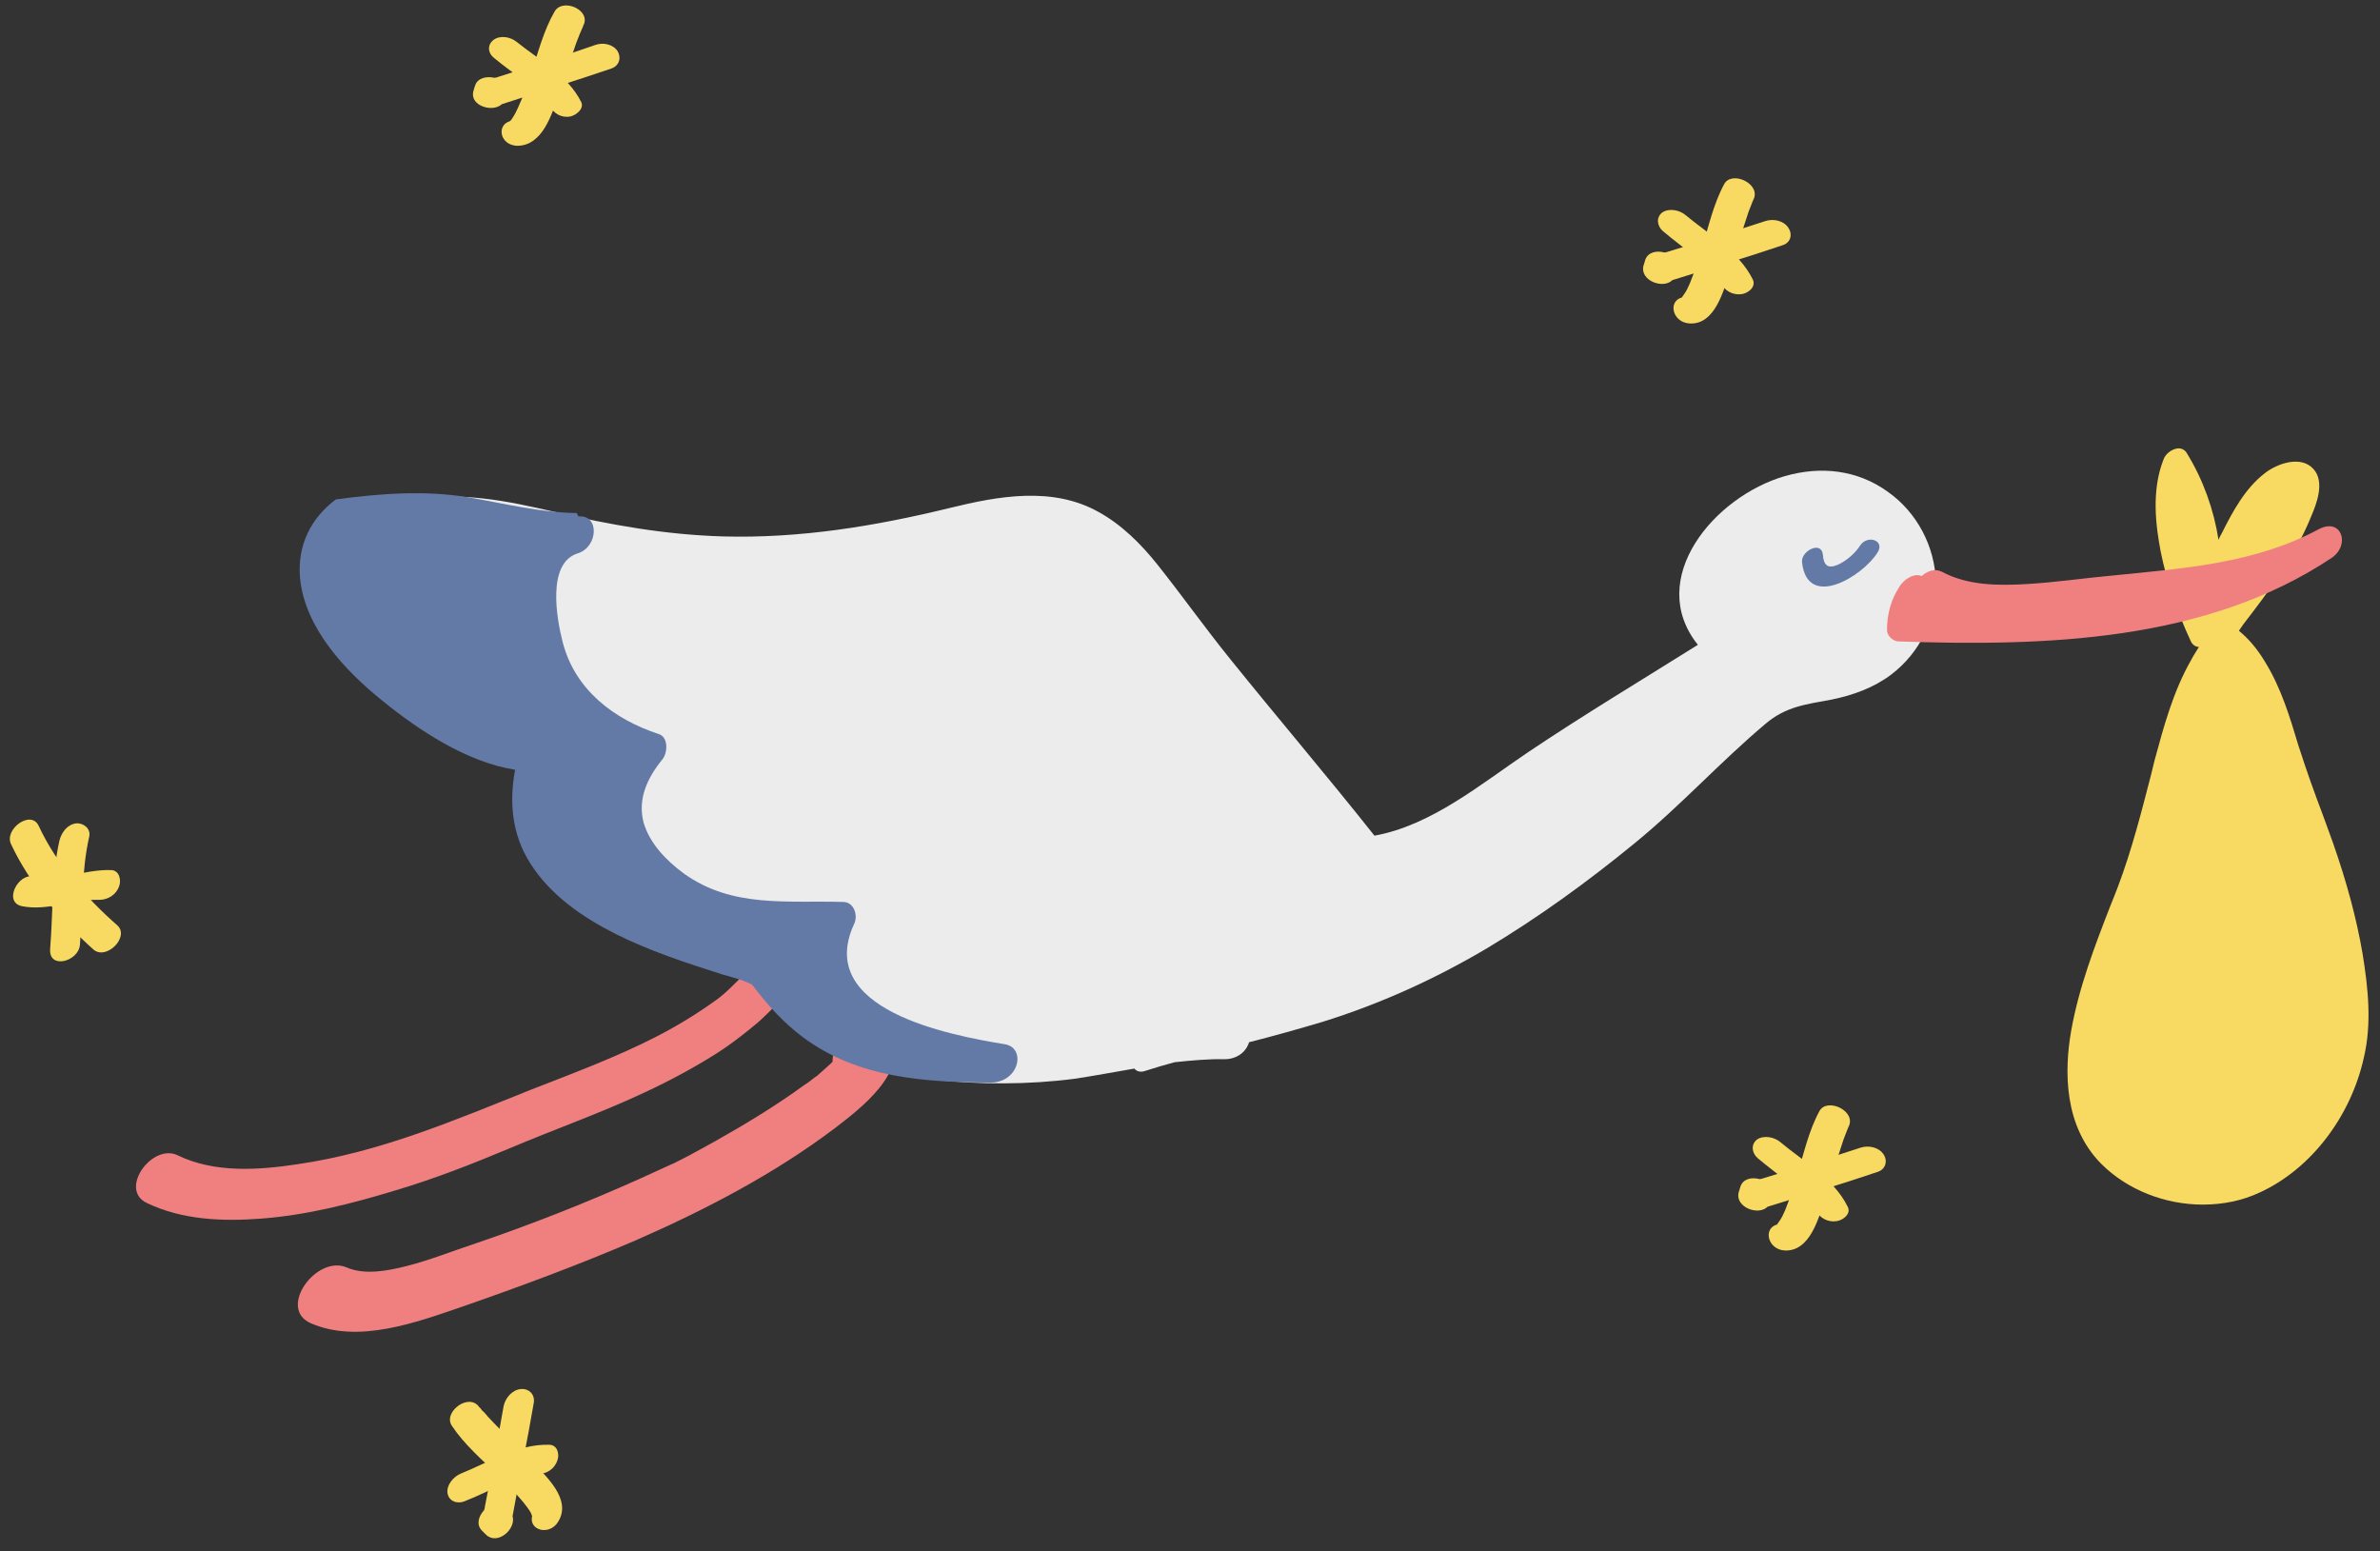 <?xml version="1.0" encoding="utf-8"?>
<!-- Generator: Adobe Illustrator 24.0.1, SVG Export Plug-In . SVG Version: 6.00 Build 0)  -->
<svg version="1.1" id="Layer_1" xmlns="http://www.w3.org/2000/svg" xmlns:xlink="http://www.w3.org/1999/xlink" x="0px" y="0px"
	 viewBox="0 0 560 365" style="enable-background:new 0 0 560 365;" xml:space="preserve">
<rect x="0" y="0" width="560" height="365" fill="#333333" stroke="none"/>
<style type="text/css">
	.st0{fill:#F8DA63;}
	.st1{fill:#F08080;}
	.st2{fill:#ECECEC;}
	.st3{fill:#6379A6;}
	.st4{fill:#FFFCDC;}
</style>
<g>
	<g id="XMLID_3_">
		<g>
			<g>
				<path class="st0" d="M518.3,283.4c-8.8,0-17.7-3.4-23.9-9.6c-8.8-8.9-8.7-21.8-7.1-31.1c1.8-10.3,5.6-20.2,9.3-29.7
					c0.6-1.4,1.1-2.8,1.7-4.3c3.3-8.7,5.6-17.8,7.9-26.7l0.7-2.9c2.2-8.1,4.4-16.4,8.7-23.9c0.5-1,1.2-2,1.8-3
					c-0.8,0-1.5-0.5-1.9-1.3c-3.3-7.1-5.7-14.2-7.1-21.1c-1.1-5.8-2.3-14.3,0.7-21.8c0.5-1.3,1.9-2.3,3.2-2.5c1-0.1,1.8,0.3,2.3,1.2
					c3.8,6.2,6.3,13.2,7.4,20.3c0.2-0.5,0.5-1.1,0.8-1.6c2.6-5.2,5.5-10.5,10-14c3-2.4,8.6-4.3,11.5-1.1c2.9,3.1,0.6,8.6-0.5,11.2
					c-3.8,9.4-9.9,17.5-15.9,25.3c-0.2,0.3-0.5,0.7-0.7,1c-0.1,0.2-0.3,0.4-0.4,0.6c2.2,1.8,4.3,4.2,6.2,7.4
					c3.7,6,5.8,12.9,7.8,19.6l0.2,0.6c1.7,5.3,3.6,10.6,5.5,15.6c0.8,2.2,1.6,4.4,2.4,6.6c3.3,9.4,5.6,18,7,26.2v0
					c1.3,8,2.2,16.4,0.3,24.4c-3.1,14-12.5,26.2-24.4,31.7C527.6,282.5,523,283.4,518.3,283.4z"/>
			</g>
		</g>
	</g>
	<path class="st1" d="M186.9,227.5c-1.2-2.4-4.1-2.9-6.4-2c-0.8,0.3-1.6,0.7-2.3,1.2c0.4-0.5,0.2-0.2-0.2,0.2
		c-0.4,0.3-0.7,0.5-1.1,0.8c-0.5,0.4-1,0.8-1.5,1.3c-2.3,2.1-4.4,4.5-6.8,6.2c-4.4,3.2-9,6-13.8,8.5c-9.5,4.9-19.7,8.7-29.7,12.6
		c-18,7.2-35.7,14.8-55.1,17.6c-9.2,1.4-19.6,2.1-28.2-2.1c-6-2.9-13.9,8-7.3,11.2c8.3,4,17.8,4.4,26.9,3.7
		c10.7-0.8,21.3-3.5,31.5-6.6c9.1-2.7,18.1-6.2,26.9-9.9c10.6-4.5,21.5-8.3,31.9-13.2c5.8-2.7,11.4-5.7,16.8-9.1
		c2.7-1.7,5.2-3.6,7.7-5.6c1.4-1.1,2.7-2.2,3.9-3.4c0.5-0.5,1.1-1,1.6-1.6c0.8-0.7,2.5-1.7,1.2-1.3c0.6-0.5,1.3-0.9,1.8-1.5
		C186.8,233,188.1,230,186.9,227.5z"/>
	<path class="st1" d="M209.6,243.6c-3.5-6.9-13.9-0.3-13.7,6.2l0,0c-1,1-2.1,1.9-3.2,2.9l0,0c-0.3,0.3-0.5,0.5-0.9,0.7
		c-0.8,0.6-1.6,1.3-2.6,1.9c-6.6,4.8-13.5,9-20.6,13c-2.9,1.6-5.9,3.3-8.9,4.8c-0.1,0.1-0.3,0.1-0.4,0.2c-0.5,0.3-1,0.5-1.5,0.7
		c-2.3,1.1-4.7,2.1-7,3.2c-12.7,5.7-25.6,10.8-38.8,15.3c-5.5,1.8-10.9,4-16.5,5.4c-4.4,1.1-9.7,2.1-13.9,0.3
		c-7.1-3.1-16.4,9.6-8.5,13.1c11.2,4.9,24.9-0.2,35.7-3.9c13.8-4.8,27.3-9.8,40.8-15.6c16.4-7.2,32.6-15.6,47-26.5
		C202.3,260.9,213.9,252.2,209.6,243.6z"/>
	<g>
		<path class="st2" d="M455.5,137c0.2,8.5-3.7,16.5-10.5,21.7c-4.1,3.1-9.1,4.9-14.1,5.9c-5.9,1.1-10.7,1.6-15.5,5.7
			c-10.7,9-20,19.3-30.8,28.1c-11.1,9.1-22.7,17.5-34.9,24.8c-12.2,7.2-25,13-38.5,17.2c-5.7,1.7-11.4,3.3-17.3,4.8
			c0,0.1-0.1,0.2-0.1,0.3c-0.9,2.4-3.2,3.7-5.6,3.7c-3.9-0.1-7.9,0.3-11.8,0.7c-2.3,0.6-4.6,1.3-6.8,2c-1.3,0.5-2.2,0.1-2.7-0.5
			c-4.7,0.8-9.4,1.7-14.1,2.4c-10.8,1.4-22.3,1.4-33.1,0.2c-9.1-0.9-19.8-3.6-26.5-10.1c-4.5-4.4-4.8-10.4-5-16.3
			c-8.8-0.2-17.6-0.1-26.3-1.7c-15.1-3-26.7-12.4-30.4-27.6c-1.5-5.7-1.4-12,1.4-17.3c0.4-0.7,0.7-1.4,1.2-1.9
			c-4.7-0.8-9.2-2-13.7-3.2c-10.9-3.1-21.7-7.4-30.7-14.3c-6.9-5.2-12.3-12.6-11.9-21.6c0.5-10.8,8.2-19.5,18.5-22
			c11.2-2.7,23.2-0.1,34.1,2.4c13.2,3.1,26.1,5.4,39.7,5.8c18.1,0.5,35.8-2.4,53.4-6.7c11.4-2.8,24.1-5.1,34.9,0.9
			c5.5,3,10.1,7.6,14,12.5c5.8,7.3,11.2,14.9,17.1,22.2c11.2,13.9,22.8,27.5,33.9,41.5c13.4-2.4,25.1-12.2,36.1-19.6
			c13.1-8.8,26.6-16.9,40-25.3c-12.4-15.5,3.8-34.9,20.5-39.7c8.4-2.4,17-1.5,24.2,3.7C451,120.5,455.3,128.5,455.5,137z"/>
	</g>
	<g>
		<path class="st3" d="M236.6,245.7c2.5,0.5,3.3,2.9,2.5,5.1c-0.9,2.5-3.4,3.9-5.9,3.9c-15.6-0.1-31.3-1-44.3-10.7
			c-4.3-3.2-7.9-7.1-11.2-11.4c-1-1.3-0.5-0.8-1.9-1.5c-1.9-0.8-4-1.3-6-1.9c-8.5-2.7-17-5.5-25-9.5c-7.9-4-15.4-9.2-20.1-16.7
			c-4.3-6.8-4.9-14.4-3.5-21.9c-11.4-1.8-22.7-9.3-31.3-16.3c-8.7-7-18.2-17.1-19.3-28.8c-0.7-7.9,2.7-14.2,8.4-18.5
			c10.4-1.4,20.9-2.2,31.2-0.5c8.2,1.4,16.9,3.6,25.5,3.7c0.1,0.3,0.3,0.5,0.4,0.8c5-0.5,4.7,7.2-0.2,8.7
			c-7.3,2.3-4.9,15.5-3.5,20.9c2.9,11.2,12,18.1,22.6,21.6c2.3,0.7,2.1,4.4,0.9,5.9c-3.5,4.3-5.9,9.2-4.5,14.8
			c1.4,5,5.4,9.1,9.5,12.1c11.4,8.2,24.3,6.3,37.6,6.7c2.5,0.1,3.4,3.2,2.5,5.1C191.6,237.5,223.1,243.5,236.6,245.7z"/>
	</g>
	<path class="st1" d="M545.6,124.5c-15.1,8.1-31.7,9.2-48.5,10.9c-6.7,0.6-13.3,1.6-20.1,2c-6.7,0.4-14,0.4-20.1-2.9
		c-1.6-0.8-3.4-0.2-4.7,1c-0.1,0-0.3-0.1-0.4-0.1c-1.8-0.5-3.9,1.1-4.8,2.5c-2.1,3.2-3,6.6-3,10.4c0,1.2,1.3,2.5,2.6,2.6
		c34.5,1.2,72.5,0.1,102.1-19.7C553.1,128.1,550.9,121.7,545.6,124.5z"/>
	<path class="st3" d="M437.7,128.3c-1.2,1.9-3.1,3.5-5.1,4.5c-2.5,1.1-3.5,0.3-3.7-2.4c-0.4-3.2-5.1-0.8-4.9,1.8
		c1.2,11.4,14.2,3.4,17.7-2.1C443.7,127.2,439.5,125.7,437.7,128.3z"/>
</g>
<path class="st0" d="M26.1,204.7c-6.1-0.2-12.2,2.7-18.2,1.5c-3.7-0.8-7.2,6.1-2.7,7c6.1,1.2,12.1-1.7,18.2-1.5c2,0,3.9-1.2,4.6-3.1
	C28.6,207.1,28.1,204.7,26.1,204.7z"/>
<path class="st0" d="M18,193.7c-2.1,0.2-3.5,2.1-4,4c-1.9,8.4-1.5,17-2.2,25.5c-0.4,5,6.7,3,7-0.9c0.7-8.5,0.3-17.2,2.2-25.5
	C21.4,194.9,19.6,193.6,18,193.7z"/>
<path class="st0" d="M27.6,217.7c-7.4-6.5-14.3-14.4-18.5-23.4c-1.8-3.9-8.2,0.8-6.5,4.3c4.4,9.4,11.7,17.9,19.4,24.8
	C25,226,30.6,220.4,27.6,217.7z"/>
<path class="st0" d="M136.7,23.9c-3.2-6.3-9.9-9.8-15.2-14.1c-1.4-1.1-3.8-1.6-5.4-0.4c-1.5,1.2-1.3,3.1,0.1,4.2
	c2.4,2,5,3.8,7.5,5.7c2,1.6,4.6,3.4,5.7,5.7c0.9,1.7,2.7,2.8,4.8,2.4C135.6,27.1,137.6,25.5,136.7,23.9z"/>
<path class="st0" d="M145.3,12c-1.1-1.6-3.4-2.1-5.3-1.4c-5.1,1.8-10.2,3.4-15.3,5.1c-2.5,0.8-5,1.6-7.5,2.4
	c-0.2,0.1-0.6,0.2-0.9,0.2c-1.8-0.4-3.9,0-4.5,1.8c-0.1,0.4-0.3,0.8-0.4,1.3c-1,3.4,4.4,5.2,6.7,3.1c8.6-2.8,17.3-5.5,25.8-8.4
	C145.8,15.4,146.2,13.5,145.3,12z"/>
<path class="st0" d="M131.4,22.4c1.1-3.1,2.1-6.3,3.2-9.4c0.5-1.4,0.9-2.8,1.5-4.2c0.2-0.6,0.5-1.2,0.7-1.7s0.4-0.8,0.4-1
	c2.1-3.7-4.8-6.7-6.7-3.4c-2.6,4.5-3.9,9.7-5.5,14.5c-0.9,2.7-1.9,5.5-3.1,8.1c-0.4,0.9-0.8,1.7-1.4,2.6c-0.1,0.2-0.3,0.4-0.5,0.6
	c-3.3,1-2.3,5.7,1.7,5.8C127.7,34.3,129.9,26.7,131.4,22.4z"/>
<path class="st0" d="M434.7,283.8c-3.3-6.6-10.3-10.5-15.8-15.1c-1.4-1.2-3.9-1.7-5.5-0.6c-1.5,1.2-1.2,3.2,0.2,4.4
	c2.5,2.1,5.2,4.1,7.7,6.1c2.1,1.7,4.7,3.6,5.9,6.1c0.9,1.8,2.8,2.9,4.9,2.6C433.7,287.1,435.7,285.5,434.7,283.8z"/>
<path class="st0" d="M443.2,271.6c-1.1-1.7-3.5-2.2-5.4-1.6c-5.1,1.7-10.2,3.3-15.4,4.9c-2.5,0.8-5,1.5-7.5,2.3
	c-0.2,0.1-0.6,0.2-0.9,0.2c-1.8-0.5-3.9-0.1-4.5,1.8c-0.1,0.5-0.3,0.9-0.4,1.3c-0.9,3.5,4.6,5.6,6.8,3.4c8.6-2.7,17.4-5.3,25.9-8.2
	C443.7,275.1,444.2,273.1,443.2,271.6z"/>
<path class="st0" d="M429.4,282.1c1.1-3.3,2-6.5,3-9.8c0.5-1.4,0.9-2.9,1.4-4.3c0.2-0.6,0.5-1.2,0.7-1.8s0.4-0.9,0.4-1
	c2.1-3.8-5-7.1-6.8-3.8c-2.5,4.6-3.7,10-5.2,15c-0.9,2.8-1.8,5.7-2.9,8.4c-0.4,0.9-0.8,1.8-1.4,2.6c-0.1,0.2-0.3,0.4-0.5,0.7
	c-3.3,0.9-2.2,5.9,1.9,6.1C425.9,294.4,427.9,286.6,429.4,282.1z"/>
<path class="st0" d="M412.4,65.7c-3.3-6.6-10.3-10.5-15.8-15.1c-1.4-1.2-3.9-1.7-5.5-0.6c-1.5,1.2-1.2,3.2,0.2,4.4
	c2.5,2.1,5.2,4.1,7.7,6.1c2.1,1.7,4.7,3.6,5.9,6.1c0.9,1.8,2.8,2.9,4.9,2.6C411.3,69,413.3,67.5,412.4,65.7z"/>
<path class="st0" d="M420.8,53.6c-1.1-1.7-3.5-2.2-5.4-1.6c-5.1,1.7-10.2,3.3-15.4,4.9c-2.5,0.8-5,1.5-7.5,2.3
	c-0.2,0.1-0.6,0.2-0.9,0.2c-1.8-0.5-3.9-0.1-4.5,1.8c-0.1,0.5-0.3,0.9-0.4,1.3c-0.9,3.5,4.6,5.6,6.8,3.4c8.6-2.7,17.4-5.3,25.9-8.2
	C421.4,57.1,421.8,55.1,420.8,53.6z"/>
<path class="st0" d="M407,64c1.1-3.3,2-6.5,3-9.8c0.5-1.4,0.9-2.9,1.4-4.3c0.2-0.6,0.5-1.2,0.7-1.8s0.4-0.9,0.4-1
	c2.1-3.8-5-7.1-6.8-3.8c-2.5,4.6-3.7,10-5.2,15c-0.9,2.8-1.8,5.7-2.9,8.4c-0.4,0.9-0.8,1.8-1.4,2.6c-0.1,0.2-0.3,0.4-0.5,0.7
	c-3.3,0.9-2.2,5.9,1.9,6.1C403.5,76.4,405.5,68.5,407,64z"/>
<path class="st0" d="M129.2,339.9c-7.4-0.2-14.1,4.1-20.8,6.8c-1.7,0.7-3.4,2.7-3.1,4.6c0.3,1.9,2.3,2.6,4,1.9c3.1-1.2,6-2.7,9-4
	c2.5-1.1,5.4-2.4,8.2-2.4c2,0,3.9-1.1,4.6-3.1C131.7,342.4,131.3,339.9,129.2,339.9z"/>
<path class="st0" d="M122.5,326.8c-2,0.2-3.6,2.1-4,4c-0.9,5.3-1.9,10.6-2.9,15.9c-0.5,2.6-1,5.2-1.5,7.7c0,0.3-0.1,0.6-0.2,0.9
	c-1.3,1.4-1.9,3.4-0.5,4.8c0.3,0.3,0.6,0.6,1,1c2.7,2.5,7.1-1.4,6.2-4.4c1.6-8.9,3.5-17.8,5-26.7
	C125.9,327.9,124.3,326.6,122.5,326.8z"/>
<path class="st0" d="M125.2,343.9c-2.4-2.5-4.8-4.8-7.2-7.3c-1.1-1.1-2.1-2.1-3.2-3.3c-0.4-0.5-0.8-1-1.3-1.4
	c-0.4-0.5-0.6-0.8-0.7-0.8c-2.4-3.6-8.6,1.1-6.5,4.3c2.9,4.4,7.1,8,10.8,11.6c2.1,2.1,4.2,4.2,6.1,6.5c0.6,0.8,1.2,1.5,1.7,2.4
	c0.1,0.2,0.2,0.5,0.3,0.8c-0.8,3.4,4.2,4.7,6.2,1.2C134.5,352.7,128.5,347.3,125.2,343.9z"/>
<g>
	<rect x="83" y="493.5" class="st4" width="394" height="177"/>
</g>
</svg>
